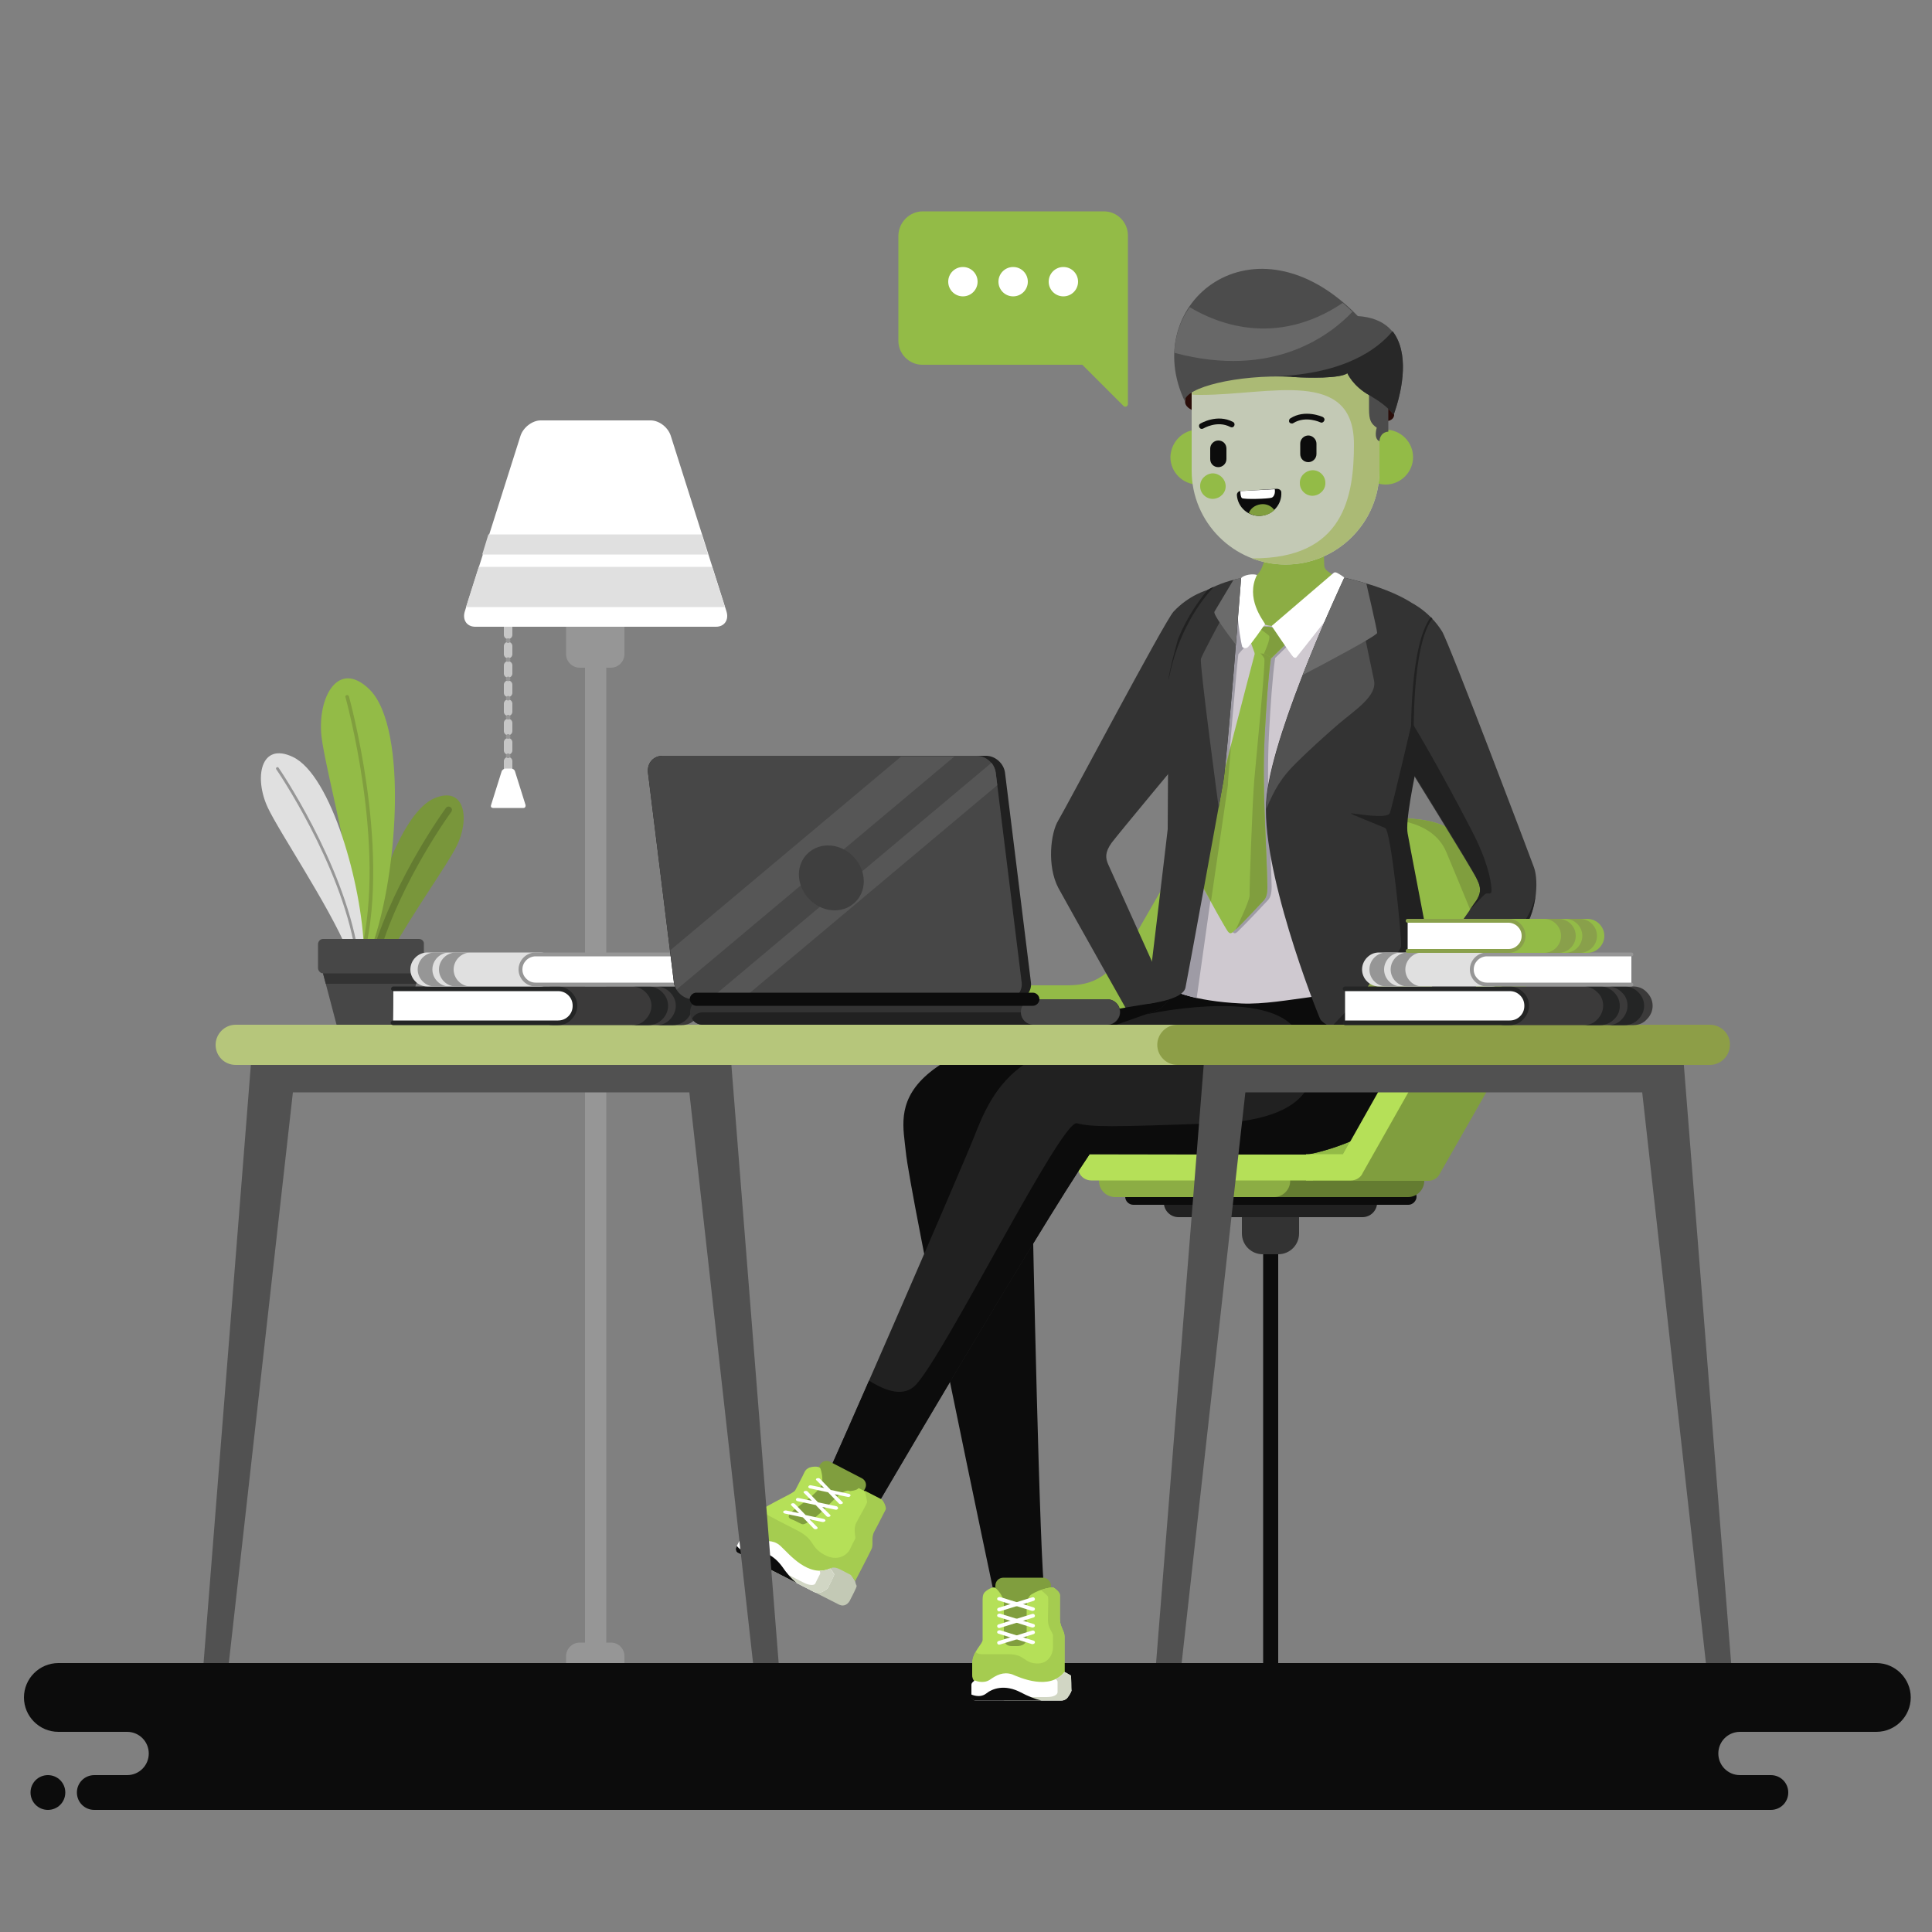 <?xml version="1.0" encoding="utf-8"?>
<!-- Generator: Adobe Illustrator 23.0.1, SVG Export Plug-In . SVG Version: 6.00 Build 0)  -->
<svg version="1.1" id="OBJECTS" xmlns="http://www.w3.org/2000/svg" xmlns:xlink="http://www.w3.org/1999/xlink" x="0px" y="0px"
	 viewBox="0 0 500 500" style="enable-background:new 0 0 500 500;" xml:space="preserve">
<rect x="0" y="0" width="500" height="500" fill="#808080" stroke="none"/>
<style type="text/css">
	.st0{fill-rule:evenodd;clip-rule:evenodd;fill:#C6C6C6;}
	.st1{fill-rule:evenodd;clip-rule:evenodd;fill:#FFFFFF;}
	.st2{fill-rule:evenodd;clip-rule:evenodd;fill:#969696;}
	.st3{fill-rule:evenodd;clip-rule:evenodd;fill:#E0E0E0;}
	.st4{fill-rule:evenodd;clip-rule:evenodd;fill:#93BB47;}
	.st5{fill-rule:evenodd;clip-rule:evenodd;fill:#333333;}
	.st6{fill-rule:evenodd;clip-rule:evenodd;fill:#0C0C0C;}
	.st7{fill-rule:evenodd;clip-rule:evenodd;fill:#212121;}
	.st8{fill-rule:evenodd;clip-rule:evenodd;fill:#647C31;}
	.st9{fill-rule:evenodd;clip-rule:evenodd;fill:#8CAD44;}
	.st10{fill-rule:evenodd;clip-rule:evenodd;fill:#809E3E;}
	.st11{fill-rule:evenodd;clip-rule:evenodd;fill:#B5E058;}
	.st12{fill-rule:evenodd;clip-rule:evenodd;fill:#C3C9B5;}
	.st13{fill-rule:evenodd;clip-rule:evenodd;fill:#A5CC50;}
	.st14{fill-rule:evenodd;clip-rule:evenodd;fill:#D1D6C4;}
	.st15{fill-rule:evenodd;clip-rule:evenodd;fill:#F6F5F4;}
	.st16{fill-rule:evenodd;clip-rule:evenodd;fill:#CFC9D0;}
	.st17{fill-rule:evenodd;clip-rule:evenodd;fill:#9E9BA5;}
	.st18{fill-rule:evenodd;clip-rule:evenodd;fill:#515151;}
	.st19{fill-rule:evenodd;clip-rule:evenodd;fill:#6B6B6B;}
	.st20{fill-rule:evenodd;clip-rule:evenodd;fill:#89A04B;}
	.st21{fill-rule:evenodd;clip-rule:evenodd;fill:#2A0D09;}
	.st22{fill-rule:evenodd;clip-rule:evenodd;fill:#ABBA75;}
	.st23{fill-rule:evenodd;clip-rule:evenodd;fill:#4C4C4C;}
	.st24{fill-rule:evenodd;clip-rule:evenodd;fill:#686868;}
	.st25{fill-rule:evenodd;clip-rule:evenodd;fill:#282828;}
	.st26{fill-rule:evenodd;clip-rule:evenodd;fill:#B6C67B;}
	.st27{fill-rule:evenodd;clip-rule:evenodd;fill:#8D9E47;}
	.st28{fill-rule:evenodd;clip-rule:evenodd;fill:#79963B;}
	.st29{fill-rule:evenodd;clip-rule:evenodd;fill:none;stroke:#647C31;stroke-miterlimit:10;}
	.st30{fill-rule:evenodd;clip-rule:evenodd;fill:#474747;}
	.st31{fill-rule:evenodd;clip-rule:evenodd;fill:#3B3A3A;}
	.st32{fill-rule:evenodd;clip-rule:evenodd;fill:#242525;}
	.st33{fill-rule:evenodd;clip-rule:evenodd;fill:#565656;}
	.st34{fill-rule:evenodd;clip-rule:evenodd;fill:#3F3F3F;}
</style>
<g>
	<g>
		<path class="st0" d="M131.5,161.1L131.5,161.1c-0.6,0-1.1,0.5-1.1,1.1v2.1c0,0.6,0.5,1.1,1.1,1.1l0,0c0.6,0,1.1-0.5,1.1-1.1v-2.1
			C132.6,161.6,132.1,161.1,131.5,161.1z"/>
		<path class="st0" d="M131.5,166.1L131.5,166.1c-0.6,0-1.1,0.5-1.1,1.1v2.1c0,0.6,0.5,1.1,1.1,1.1l0,0c0.6,0,1.1-0.5,1.1-1.1v-2.1
			C132.6,166.6,132.1,166.1,131.5,166.1z"/>
		<path class="st0" d="M131.5,171.1L131.5,171.1c-0.6,0-1.1,0.5-1.1,1.1v2.1c0,0.6,0.5,1.1,1.1,1.1l0,0c0.6,0,1.1-0.5,1.1-1.1v-2.1
			C132.6,171.6,132.1,171.1,131.5,171.1z"/>
		<path class="st0" d="M131.5,176.1L131.5,176.1c-0.6,0-1.1,0.5-1.1,1.1v2.1c0,0.6,0.5,1.1,1.1,1.1l0,0c0.6,0,1.1-0.5,1.1-1.1v-2.1
			C132.6,176.6,132.1,176.1,131.5,176.1z"/>
		<path class="st0" d="M131.5,181L131.5,181c-0.6,0-1.1,0.5-1.1,1.1v2.1c0,0.6,0.5,1.1,1.1,1.1l0,0c0.6,0,1.1-0.5,1.1-1.1v-2.1
			C132.6,181.5,132.1,181,131.5,181z"/>
		<path class="st0" d="M131.5,186L131.5,186c-0.6,0-1.1,0.5-1.1,1.1v2.1c0,0.6,0.5,1.1,1.1,1.1l0,0c0.6,0,1.1-0.5,1.1-1.1v-2.1
			C132.6,186.5,132.1,186,131.5,186z"/>
		<path class="st0" d="M131.5,191L131.5,191c-0.6,0-1.1,0.5-1.1,1.1v2.1c0,0.6,0.5,1.1,1.1,1.1l0,0c0.6,0,1.1-0.5,1.1-1.1v-2.1
			C132.6,191.5,132.1,191,131.5,191z"/>
		<path class="st0" d="M131.5,195.9L131.5,195.9c-0.6,0-1.1,0.5-1.1,1.1v2.1c0,0.6,0.5,1.1,1.1,1.1l0,0c0.6,0,1.1-0.5,1.1-1.1v-2.1
			C132.6,196.4,132.1,195.9,131.5,195.9z"/>
	</g>
	<path class="st1" d="M132.3,198.9c0.4,0,0.9,0.3,1,0.8l2.7,8.6c0.1,0.4-0.1,0.8-0.5,0.8h-7.9c-0.4,0-0.7-0.3-0.5-0.8l2.7-8.6
		c0.1-0.4,0.6-0.8,1-0.8H132.3z"/>
	<path class="st2" d="M155.6,166.3h-2.9c-0.7,0-1.3,0.6-1.3,1.3v267.5c0,0.7,0.6,1.3,1.3,1.3h2.9c0.7,0,1.3-0.6,1.3-1.3V167.6
		C156.8,166.9,156.3,166.3,155.6,166.3z"/>
	<path class="st2" d="M158.1,143.1H150c-1.9,0-3.5,1.6-3.5,3.5v22.7c0,1.9,1.6,3.5,3.5,3.5h8.1c1.9,0,3.5-1.6,3.5-3.5v-22.7
		C161.6,144.7,160.1,143.1,158.1,143.1z"/>
	<path class="st2" d="M158.1,425.1H150c-1.9,0-3.5,1.6-3.5,3.5v15.7c0,1.9,1.6,3.5,3.5,3.5h8.1c1.9,0,3.5-1.6,3.5-3.5v-15.7
		C161.6,426.7,160.1,425.1,158.1,425.1z"/>
	<path class="st2" d="M169.5,449.5h-30.9c-1.7,0-3-1.4-3-3l0,0c0-1.7,1.4-3,3-3h30.9c1.7,0,3,1.4,3,3l0,0
		C172.5,448.2,171.2,449.5,169.5,449.5z"/>
	<path class="st1" d="M154.1,108.8h14.3c2.2,0,4.5,1.8,5.2,4l14.4,45.4c0.7,2.2-0.5,4-2.7,4h-31.1h-31.2c-2.2,0-3.4-1.8-2.7-4
		l14.4-45.4c0.7-2.2,3.1-4,5.2-4H154.1z"/>
	<path class="st3" d="M181.6,138.3l1.6,5.2h-58.4l1.6-5.2H181.6L181.6,138.3z M184.3,146.7l3.3,10.4h-67l3.3-10.4H184.3z"/>
	<g>
		<circle class="st2" cx="131.5" cy="165.8" r="0.6"/>
		<path class="st2" d="M131.5,171.3c0.3,0,0.6-0.3,0.6-0.6s-0.3-0.6-0.6-0.6s-0.6,0.3-0.6,0.6C130.9,171.1,131.2,171.3,131.5,171.3z
			"/>
		<path class="st2" d="M131.5,176.3c0.3,0,0.6-0.3,0.6-0.6s-0.3-0.6-0.6-0.6s-0.6,0.3-0.6,0.6C130.9,176,131.2,176.3,131.5,176.3z"
			/>
		<path class="st2" d="M131.5,181.3c0.3,0,0.6-0.3,0.6-0.6s-0.3-0.6-0.6-0.6s-0.6,0.3-0.6,0.6C130.9,181,131.2,181.3,131.5,181.3z"
			/>
		<circle class="st2" cx="131.5" cy="185.6" r="0.6"/>
		<circle class="st2" cx="131.5" cy="190.6" r="0.6"/>
		<circle class="st2" cx="131.5" cy="195.6" r="0.6"/>
	</g>
</g>
<g>
	<g>
		<path class="st4" d="M261.1,255c0,0,8.4,0,15.1,0c6.8,0,11.4-2.2,17.2-12.3s13.1-22.7,13.1-22.7s5-8.2,17.8-8.2s33.4,0,38.3,0
			c4.9,0,14.6,0.7,17.9,8.6s16,38.7,16,38.7l-24.2,1.9l-23.2,39.4c0,0-32,2.6-38.3,1.8c-6.4-0.7-30.7-2.2-30.7-2.2L261.1,255z"/>
		<path class="st5" d="M312.5,152.7c0,0-4.7,1.2-8.8,5.6c-2.3,2.5-27.8,50.7-29.8,54c-2,3.2-3,11.8,0,17.5
			c3.1,5.7,21.1,37.6,21.1,37.6l6.9-10.2c0,0-14.4-31.9-15.1-33.5s-0.9-3.1,0.9-5.6c1.8-2.4,19.7-23.9,19.7-23.9
			S320.3,163.5,312.5,152.7z"/>
		<path class="st6" d="M330.8,442.6V313.7c0-0.8-0.6-1.4-1.4-1.4h-1.1c-0.8,0-1.4,0.6-1.4,1.4v128.9c0,0.8,0.6,1.4,1.4,1.4h1.1
			C330.1,444,330.8,443.4,330.8,442.6z"/>
		<path class="st5" d="M330.8,308.6h-4c-3,0-5.4,2.4-5.4,5.4v5.2c0,3,2.4,5.4,5.4,5.4h4c3,0,5.4-2.4,5.4-5.4v-5.2
			C336.2,311,333.8,308.6,330.8,308.6z"/>
		<path class="st5" d="M332.1,436.2h-6.5c-1.6,0-2.9,1.3-2.9,2.9v2.1c0,1.6,1.3,2.9,2.9,2.9h6.5c1.6,0,2.9-1.3,2.9-2.9V439
			C335,437.4,333.7,436.2,332.1,436.2z"/>
		<path class="st7" d="M346.1,440.1h-34.6c-2.4,0-4.4,2-4.4,4.4v3.3c0,2.4,2,4.4,4.4,4.4h34.6c2.4,0,4.4-2,4.4-4.4v-3.3
			C350.5,442.1,348.6,440.1,346.1,440.1z"/>
		<path class="st7" d="M356.4,311.2L356.4,311.2c0-2.1-1.7-3.8-3.8-3.8H305c-2.1,0-3.8,1.7-3.8,3.8l0,0c0,2.1,1.7,3.8,3.8,3.8h47.6
			C354.7,315,356.4,313.3,356.4,311.2z"/>
		<path class="st6" d="M366.6,309.7L366.6,309.7c0-1.2-1-2.1-2.1-2.1h-71.2c-1.2,0-2.1,1-2.1,2.1l0,0c0,1.2,1,2.1,2.1,2.1h71.2
			C365.6,311.8,366.6,310.8,366.6,309.7z"/>
		<path class="st8" d="M316.1,301.4h48.3c2.3,0,4.2,1.9,4.2,4.2l0,0c0,2.3-1.9,4.2-4.2,4.2h-48.3c-2.3,0-4.2-1.9-4.2-4.2l0,0
			C311.9,303.3,313.8,301.4,316.1,301.4z"/>
		<path class="st9" d="M288.6,301.4h41.1c2.3,0,4.2,1.9,4.2,4.2l0,0c0,2.3-1.9,4.2-4.2,4.2h-41.1c-2.3,0-4.2-1.9-4.2-4.2l0,0
			C284.4,303.3,286.3,301.4,288.6,301.4z"/>
		<path class="st10" d="M374.3,220.5c2.8,6.6,12.1,29.4,15.1,36.5h3.7h0.2c1.4,0,2.7,0.9,3.2,2.1c0,0-12.7-30.8-16-38.7
			c-3.3-7.9-13-8.6-17.9-8.6c-1.2,0-3.4,0-6.2,0C361.3,211.9,371,212.7,374.3,220.5z"/>
		<path class="st11" d="M244.1,261.9c-1.9,0-3.4-1.5-3.4-3.4s1.5-3.4,3.4-3.4h18.6c1.5,0,2.7,0.9,3.2,2.2l18.7,41.4h63l22.5-39.9
			c0.6-1.1,1.8-1.7,3-1.7v0h20.1c1.9,0,3.4,1.5,3.4,3.4s-1.5,3.4-3.4,3.4h-18.1l-22.4,39.6c-0.5,1.2-1.7,2-3.1,2h-67.2l0,0
			c-1.3,0-2.6-0.8-3.1-2l-18.8-41.6H244.1z"/>
		<g>
			<path class="st6" d="M257.3,412.7c0,0-21.8-103.2-22.9-114.8c-1.1-11.2-7.2-27.2,63.9-38.3c3-0.5,5.3-3.5,8.6-3.9
				c0,0,56.6,2.8,62.9,5.3c6.2,2.5-10.1,23.8-63.1,28.9s-39.5,22.9-39.5,22.9s1.9,94.8,3.2,99.8C271.5,417.4,262.5,420,257.3,412.7z
				"/>
			<path class="st7" d="M309.2,249.9c-2.4,1.1-6.6,10.4-9.6,11.5c-11.9,4.4-27,9-34.3,13.9c-7.7,5.2-10.8,12.8-13.2,18.9
				c-3.1,7.9-39.1,91-41.3,94.5c-2.1,3.5,4.2,9.1,6.7,10.4c2.5,1.3,5.9-3.4,5.9-3.4s45.5-77.8,58.6-97l56.3,0.1
				c0,0,18.1-2.9,27.9-15.6c10.6-13.7,1.9-47.1-2.8-47.6c-8.8-0.8-36.2-5.1-50.4,1.8C304.7,241.5,313.1,250,309.2,249.9z"/>
			<path class="st6" d="M309.2,249.9c-2.4,1.1-6.6,10.4-9.6,11.5c-1,0.4-2,0.7-2.9,1.1c0,0,29.3-6.5,38,3.2c8.7,9.7,7.8,24-20,25
				c-27.7,1-32,1-36,0s-33.8,59.1-41.6,67.6c-3,3.3-7.6,1.9-12.2-1c-7.2,16.5-13.2,30-14.1,31.4c-2.1,3.5,4.2,9.1,6.7,10.4
				c2.5,1.3,5.9-3.4,5.9-3.4s45.5-77.8,58.6-97l56.3,0.1c0,0,18.1-2.9,27.9-15.6c10.6-13.7,1.9-47.1-2.8-47.6
				c-8.8-0.8-36.2-5.1-50.4,1.8C304.7,241.5,313.1,250,309.2,249.9z"/>
			<g>
				<path class="st10" d="M206.7,386.8l9,4.6c0.7,0.4,1,1.3,0.7,2l-3.4,6.6c-0.4,0.7-1.3,1-2.1,0.7l-9-4.6c-0.7-0.4-1-1.3-0.7-2
					l3.4-6.6C205,386.7,205.9,386.4,206.7,386.8z"/>
				<path class="st12" d="M221.3,409.2c0,0,0.2,0.9,0.4,1.2c0.1,0.3-1.5,3.3-1.6,3.5c-0.5,1.2-1.6,2-2.9,1.4l-7.7-3.9l4.6-5.9
					l4.4-1.1L221.3,409.2z"/>
				<path class="st10" d="M214.8,378.3l8.3,4.3c0.9,0.5,1.3,1.6,0.8,2.6l-7.3,14.2c-0.5,0.9-1.6,1.3-2.6,0.8l-8.3-4.3
					c-0.9-0.5-1.3-1.6-0.8-2.6l7.3-14.2C212.7,378.2,213.8,377.8,214.8,378.3z"/>
				<path class="st11" d="M215.2,405.1c0.9-0.6,2.1,0.7,3.2-0.8c4.1-5.3,9-16.6,8.3-16.9l-4.3-2.2c-0.5-0.3,0.2,0.4-2.4,0.7
					c-2.1-1.1-6.2,5-10,7.5c-2.2,1.4-2.2,1.2-3.2,0.7c-1-0.5-0.4-0.2-1.2-0.6c-0.8-0.4-3-0.6,0.2-3c3.2-2.3,6.1-4.7,6.7-6
					c0.7-1.3,0.1-3.8-0.2-4.5c-0.4-0.7-2.3-0.4-2.8-0.2s-1,0.5-1.4,1.4s-1.8,3.5-2.3,4.5c-0.5,1-9.6,4.5-11,7.1s-1.1,2.2-1.4,2.8
					c-0.3,0.6-0.3,1.2-0.3,1.6c0,0.4,0,0.9,0,0.9l19.4,9.9C212.4,408.1,214.4,407,215.2,405.1z"/>
				<path class="st13" d="M221.3,409.2c0,0,3.6-6.9,4.2-8.2c0.7-1.3-0.2-2.9,0.8-4.7s2.5-4.9,2.9-5.6c0.3-0.6-0.6-2.4-1.1-2.7
					l-4.3-2.2c0,0,0.6,2.6,0.6,2.9c0,0.5-1.9,3.6-2.8,5.4c-0.9,1.8,0,3.7-0.3,4.2c-0.3,0.5-0.9,1.7-1.4,2.8c-0.6,1.1-3,3.3-6.7,1.2
					c-3.7-2.1-2.1-3.8-7-6.3c-4.9-2.5-5.7-2.9-7.5-3.9c-0.9-0.5-1.3-1-1.4-1.5c-0.9,0.5-1.8,1.1-2.4,2.1c-1.3,2.6-1.1,2.2-1.4,2.8
					c-0.3,0.6-0.3,1.2-0.2,1.6s0.1,1,0.1,1l21,10.8c0-1,0.5-2.1,0.5-2.1l0.2-1c0,0,0.8-0.4,2.2,0.3c1.4,0.7,2.5,1.3,2.9,1.5
					C220.4,407.9,221.3,409.1,221.3,409.2L221.3,409.2L221.3,409.2z"/>
				<path class="st1" d="M214.9,405.9c0,0,0.9,1.3,1,1.5s-1.5,3.2-1.6,3.5c-0.1,0.3-1.6,1.3-2.3,1.3c0,0-0.6,0.1-1.3-0.2
					c-0.7-0.3-16.1-8.3-17.5-9c-1.4-0.7-1.7-0.9-2.2-1.1s-0.7-0.9-0.5-1.4s1.1-2.2,1.4-2.6c0.2-0.5,1.2-0.5,1.2-0.5s1.4,1.9,3.5,1.6
					c2.1-0.3,4-0.4,5.7,1.4C204,401.9,209.2,408.5,214.9,405.9z"/>
				<path class="st14" d="M214.9,405.9c0,0,0.8,1.3,1,1.5c0.1,0.3-1.5,3.2-1.6,3.5c-0.1,0.3-1.6,1.3-2.3,1.3c0,0-0.6,0.1-1.3-0.2
					l-12.9-6.6c-1.1-1.1-2.1-2.1-2.1-2.1s10.7,5.5,12.3,6.3c1.6,0.8,2.8,0.7,3,0.2s0.7-1.4,1.2-2.4c0.1-0.2,0.1-0.5-0.1-0.9
					C213,406.5,213.9,406.3,214.9,405.9z"/>
				<path class="st6" d="M202.4,405.4c1.1,1.6,2.4,3.2,3.8,4.3c-4.9-2.5-12.1-6.2-13-6.7c-1.4-0.7-1.7-0.9-2.2-1.1s-0.7-0.9-0.5-1.4
					c0.1-0.1,0.1-0.3,0.2-0.4c0,0,1.5,2,3.5,1.6C196.2,401.1,199.6,401.6,202.4,405.4z"/>
				<path class="st1" d="M204.8,389.6c-0.2-0.2-0.1-0.4,0.1-0.5c0.3-0.1,0.6-0.1,0.8,0.1l2.8,2.9l4.7,1c0.3,0.1,0.5,0.3,0.4,0.5
					c-0.1,0.2-0.4,0.3-0.7,0.3l-3.4-0.7l2,2c0.2,0.2,0.1,0.4-0.1,0.5c-0.3,0.1-0.6,0.1-0.8-0.1l-2.8-2.9l-4.7-1
					c-0.3-0.1-0.5-0.3-0.4-0.5c0.1-0.2,0.4-0.3,0.7-0.3l3.4,0.7L204.8,389.6L204.8,389.6z M219.7,386.6l-4.7-1l-2.8-2.9
					c-0.2-0.2-0.5-0.2-0.8-0.1c-0.3,0.1-0.3,0.4-0.1,0.5l2,2l-3.4-0.7c-0.3-0.1-0.6,0.1-0.7,0.3c-0.1,0.2,0.1,0.4,0.4,0.5l4.7,1
					l2.8,2.9c0.2,0.2,0.5,0.2,0.8,0.1c0.3-0.1,0.3-0.4,0.1-0.5l-2-2l3.4,0.7c0.3,0.1,0.6-0.1,0.7-0.3
					C220.2,386.9,220,386.7,219.7,386.6L219.7,386.6z M216.4,389.8l-4.7-1L209,386c-0.2-0.2-0.5-0.2-0.8-0.1
					c-0.3,0.1-0.3,0.4-0.1,0.5l2,2l-3.4-0.7c-0.3-0.1-0.6,0-0.7,0.3c-0.1,0.2,0.1,0.4,0.4,0.5l4.7,1l2.8,2.9
					c0.2,0.2,0.5,0.2,0.8,0.1c0.3-0.1,0.3-0.4,0.1-0.5l-2-2l3.4,0.7c0.3,0.1,0.6-0.1,0.7-0.3C216.9,390.1,216.7,389.8,216.4,389.8z"
					/>
			</g>
		</g>
		<path class="st9" d="M342.4,128.9l-0.1,5.1c0,0,0.4,10.9,0.4,12.1c0,1.2,0.6,1.6,2,2.5c1.9,3-2.8,16.1-6.5,16.7
			c-3.7,0.6-20.9-0.5-22.1-1.4c-0.9-0.6,7.6-12.1,7-14c0.8-0.2,1.4-0.4,2-0.9c3.5-3.1,2.8-11.6,0.1-14.5
			C323.2,132.3,342.4,128.9,342.4,128.9z"/>
		<path class="st15" d="M312,168.9c3-1.8,4.9-0.4,8.4,2.8c3.5,3.2,6.7,2.9,8.6,3.6s2.8,31-9.2,35.8c-4.5,1.8-7.3,0-9.2-3.5
			C307.1,201.1,304,173.5,312,168.9z"/>
		<path class="st16" d="M368.6,250.4c-1.4,3.3-6.4,6-12.3,8c-8.8-3.4-23.7,1.8-35,1.3c-12.8-0.6-18-3.5-18-3.5l-0.8,0.6
			c-0.4-0.3-0.7-0.6-0.9-0.9l0,0l0,0c-1.5-2.2-0.7-5.6-0.2-8.5c1-5.3,5.5-1.6,3.5-26.8c-1.9-25.2-8.6-68.1,18.4-71.3
			c0,0-0.3,0.6-0.7,1.7l1.1,0c0,0-2.4,7.7,2.6,10.2s10.6-1.1,13-4c0.3-0.4,0.8-0.6,1.2-0.6c1.7-2.2,3.5-4.4,5.6-6.6
			c5.7,0.9,14.9,5.1,14.9,5.1c4.6,2,9.6,6.3,10.5,10.9c1.3,6.5-5.3,28.6-9.8,42.9C354.3,232.7,372.8,240.9,368.6,250.4z"/>
		<path class="st17" d="M325.8,169.3c0,0-12.4,47-14.2,56.4c0,0-0.3,2,1,4.3c1.3,2.4,5.6,10.2,6.3,11.1c0.7,0.9,1.2,0.2,2-0.6
			c0.9-0.8,6.3-6.5,7.3-7.6c0.5-0.6,0.9-1.4,0.9-3.5c-0.3-13.1-1.4-25-0.7-39.2c0.4-7.6,0.9-14.9,1.6-19.9l3.9-3.8l-1.7-3.4
			c0,0-2.2-1.3-4.7-1c-2.5,0.2-3.4,2.1-3.4,2.1L325.8,169.3z"/>
		<path class="st17" d="M309.7,258.3c-4.4-1-6.4-2.1-6.4-2.1l-0.8,0.6c-0.4-0.3-0.7-0.6-0.9-0.9l0,0l0,0c-1.5-2.2-0.7-5.6-0.2-8.5
			c1-5.3,5.5-1.6,3.5-26.8c-1.7-22.5-7.3-59.2,10.9-69.1c4,2.8,6.5,7.4,6.4,14.6l-0.3,1.6c0,0-1.2,1.4-1.4,1.6s-3,33.7-3,33.7
			L309.7,258.3z"/>
		<path class="st4" d="M324.7,169.3c0,0-12.4,47-14.2,56.4c0,0-0.3,2,1,4.3c1.3,2.4,5.6,10.2,6.3,11.1c0.7,0.9,1.2,0.2,2-0.6
			c0.9-0.8,6.3-6.5,7.3-7.6c0.5-0.6,0.9-1.4,0.9-3.5c-0.3-13.1-1.4-25-0.7-39.2c0.4-7.6,0.9-14.9,1.6-19.9l-1-4.1
			C327.9,166.3,324.8,167.8,324.7,169.3z"/>
		<path class="st10" d="M319.8,240.6c0.9-0.8,6.3-6.5,7.3-7.6c0.5-0.6,0.9-1.4,0.9-3.5c-0.3-13.1-1.4-25-0.7-39.2
			c0.4-7.6,0.9-14.9,1.6-19.9l-0.7-3l-1.6,0.8l-0.5,0.8c0,0,0.7,0.6,1.1,1.4s-2.1,25.6-2.6,31.5s-1.3,28.5-1.2,29.9
			C323.3,233.4,319.8,240.6,319.8,240.6z"/>
		<path class="st10" d="M318.6,193c-3.4,13.2-7.1,27.9-8,32.7c0,0-0.3,2,1,4.3c0.4,0.7,1.1,1.9,1.8,3.3l4.4-30.2
			C317.7,203.1,318.1,198.6,318.6,193z"/>
		<path class="st4" d="M323,164.3l1.8,5c0,0,2.4-0.9,4.2,1.1l3.9-3.8l-1.7-3.4c0,0-2.2-1.3-4.7-1C323.9,162.4,323,164.3,323,164.3z"
			/>
		<path class="st10" d="M327.1,169.2c0.6,0.2,1.3,0.5,1.8,1.2l3.9-3.8l-1.7-3.4c0,0-2.2-1.3-4.7-1c-0.2,0-0.4,0-0.6,0.1l-0.1,0.2
			c0,0,2.1,1.4,2.7,2C329,165.1,327.1,169.2,327.1,169.2L327.1,169.2z"/>
		<path class="st1" d="M346.8,148.7c0.5,0.3,1.4,0.9,2.1,1.7c0,0,0.5,0.9,0,2.2c-0.5,1.4-13.3,17.4-13.3,17.4s-0.4,0.6-1-0.1
			c-0.6-0.6-5.5-7.9-5.5-7.9l16-13.7C345.6,147.8,346.4,148.5,346.8,148.7z"/>
		<path class="st1" d="M325.3,148.8C325.3,148.8,325.3,148.8,325.3,148.8c-1.2-0.4-3.4,0-4.1,0.8c-2.3,2.2-0.4,15.5,0.3,17.8
			c0,0,0,0,0,0s0.5,0.6,1.3,0.2c0.7-0.4,4.6-6.1,4.6-6.1C326.8,160.4,322.3,154.8,325.3,148.8z"/>
		<path class="st5" d="M347.9,149.5c0,0-18.1,38.4-20.1,56.5c-2,18.1,12.9,55.7,13.9,57.8c1,2.1,19.8,11,28.5,11c0,0,1.4,0,1.7-0.4
			c0.3-0.4,1.6-1.9,2.1-2.5c0.5-0.6,0.8-1.6,0.4-3.1c-0.4-1.5-9.2-47.2-10.3-53.2c-1.1-6,6.9-37.5,8.2-43.3
			C373.6,166.5,375.3,155.8,347.9,149.5z"/>
		<path class="st18" d="M343.6,159.2c-5.5,12.6-14.4,34.4-15.7,46.8c-0.1,1.1-0.2,2.2-0.2,3.4c2.1-5.1,4-8.3,7.8-12
			c3.3-3.3,8.2-7.7,11-10.1c4.4-3.7,9.9-7.2,9.1-11.2s-3.4-16.1-3.4-16.1L343.6,159.2z"/>
		<path class="st10" d="M339.8,298.7h12.3l20.2-37.6l24.1,1l-23.7,41.5c-0.5,1.2-1.7,2-3.1,2h-29.8V298.7z"/>
		<path class="st11" d="M338,298.7h9.6l22.5-39.9c0.6-1.1,1.8-1.7,3-1.7v0h20.1c1.9,0,3.4,1.5,3.4,3.4s-1.5,3.4-3.4,3.4h-18.1
			l-22.4,39.6c-0.5,1.2-1.7,2-3.1,2H338L338,298.7L338,298.7z"/>
		<path class="st5" d="M321.2,149.6c0,0-3.6,47-4.6,52.6c-1,5.6-9.1,50-9.8,53.4c-0.7,3.3-10,4.2-10,4.2s5.3-44,5.4-45.2
			c0-1.2,0.2-33.9,0.2-37.9c0-4,4.7-18.7,5.4-20.3C308.5,154.9,313.6,151.1,321.2,149.6z"/>
		<path class="st18" d="M320.2,162.2c-1.1,14.4-3,36.3-3.6,40c-0.2,1.1-0.6,3.5-1.2,6.8c0,0-5-37.1-4.6-38.5
			c0.4-1.3,6.1-11.8,6.1-11.8L320.2,162.2z"/>
		<path class="st19" d="M321.2,149.6c0,0-0.6,7.7-1.4,17.2c-2.6-3.4-5.9-7.9-5.5-8.5c0.6-1,4.9-8.2,4.9-8.2
			C319.9,149.9,320.5,149.7,321.2,149.6z"/>
		<path class="st19" d="M353.6,151c0,0.1,2.8,11.9,2.8,12.8c0,0.7-13.5,7.9-19.3,10.9c5.3-13.5,10.8-25.2,10.8-25.2
			C350,150,351.9,150.5,353.6,151z"/>
		<path class="st5" d="M365.6,156.2c0,0,4.4,2.1,7.6,7.2c1.8,2.9,22.5,57.5,23.8,61.1c1.3,3.6,0.7,12.2-3.4,17.1
			c-1.7,2-6.6,7.8-11.9,14c-4.7,5.5-13,5.1-19.4,5.5c4.6-6.5,19-26.8,19.8-28c0.9-1.5,1.5-2.9,0.1-5.6c-1.3-2.7-19-31.2-19-31.2
			S355.8,165.2,365.6,156.2z"/>
		<path class="st7" d="M397.4,231.6c-0.4,3.5-1.6,7.3-3.9,10c-1.8,2.2-7.4,8.7-13,15.4c-0.8,0.9-5.7,5.7-10.1,5.7
			c-0.3,0-7.5-1.8-7.9-1.9c1-1.5,2.5-3.5,4.2-5.9c4.2-0.2,14-0.8,14.5-1.4c0.6-0.8,11.3-12.3,13.5-15.3
			C396.7,235.2,397.4,231.7,397.4,231.6z"/>
		<path class="st7" d="M366.1,200.7L366.1,200.7L366.1,200.7l-0.8-13.9c6.1,10,15,26.8,16.9,30.8c3.5,7.5,3.8,11.7,3.8,12.9
			s-0.9,0.5-1.5,0.8c-0.6,0.3-4.3,4.4-4.3,4.4c1-1.5,1.7-2.4,1.9-2.7c0.9-1.5,1.5-2.9,0.1-5.6C381.3,225.3,371.1,208.8,366.1,200.7z
			"/>
		<path class="st7" d="M344.4,265.9l0.2,0.1c1.2,0.3,11.6,8.1,20.7,8.2l5.1-11.5c0,0-4.8-6.3,0.3-13.4c-2.6-13.7-5.8-30.2-6.4-33.6
			c-0.6-3.1,1.4-13.2,3.5-22.9l-2.4-5.9c0,0-5.1,21.9-5.7,23.5c-0.6,1.7-9,0.1-10,0.1c-1-0.1,7.3,3.1,8.8,3.8
			c1.5,0.7,4.3,28.3,4.1,30.6C362.4,247.2,345.3,265,344.4,265.9z"/>
		<path class="st7" d="M314.1,151.9c-3.5,3.8-9.2,11.5-11.6,23.7c0,0.1,0,0.1-0.1,0.2c0.3-2.4,1.4-6.6,2.5-10.5
			c2.3-5.6,5.3-9.8,7.6-12.6C313,152.4,313.5,152.1,314.1,151.9z"/>
		<path class="st7" d="M365.9,190.7c0,0.2-0.1,0.3-0.3,0.4c-0.2,0-0.3-0.1-0.4-0.3c0-0.1-0.5-23.7,5.1-31.1c0.1,0.1,0.3,0.3,0.4,0.4
			C365.3,167.1,365.9,190.7,365.9,190.7z"/>
		<path class="st20" d="M358,261.8h8.6c2.4,0,4.5-2,4.5-4.5l0,0c0-2.4-2-4.4-4.5-4.4H358c-2.4,0-4.5,2-4.5,4.4l0,0
			C353.6,259.8,355.6,261.8,358,261.8z"/>
		<path class="st21" d="M307.9,99.2c0,0-1.2,2.5-1.2,4.8c0,2.3,4.8,3.2,6.5,3.2s46.2,1.7,46.2,1.7s1.4-0.3,1.4-1.6s-7.6-18-7.6-18
			L307.9,99.2z"/>
		<path class="st4" d="M310,111.2c3.9,0,7.1,3.2,7.1,7.1c0,3.9-3.2,7.1-7.1,7.1c-3.9,0-7.1-3.2-7.1-7.1
			C303,114.4,306.1,111.2,310,111.2z"/>
		<path class="st4" d="M358.6,111.2c3.9,0,7.1,3.2,7.1,7.1c0,3.9-3.2,7.1-7.1,7.1c-3.9,0-7.1-3.2-7.1-7.1
			C351.5,114.4,354.7,111.2,358.6,111.2z"/>
		<path class="st12" d="M332.7,75.4L332.7,75.4c13.4,0,24.3,10.9,24.3,24.3v22.1c0,13.4-10.9,24.3-24.3,24.3l0,0
			c-13.4,0-24.3-10.9-24.3-24.3V99.7C308.4,86.3,319.4,75.4,332.7,75.4z"/>
		<path class="st22" d="M342.6,77.5L342.6,77.5c8.5,3.9,14.4,12.4,14.4,22.2v22.1c0,13.4-10.9,24.3-24.3,24.3l0,0
			c-3.1,0-6-0.6-8.7-1.6c23.8,0.2,26.4-16,26.4-29.5c0-19.9-21.8-12.8-39.6-12.8c-0.8,0-1.6,0-2.3-0.1v-2.4c0-2.2,0.3-4.3,0.8-6.3
			c9.6-6,22.9-13.9,29.1-15.1c1.9-0.4,3.1-0.6,4-0.8L342.6,77.5C342.4,77.5,342.4,77.5,342.6,77.5z"/>
		<path class="st23" d="M354.3,98.3c0,0,0,4.5,0,7.5s0.5,3.8,2,4.9c0,0-0.9,2.8,0.7,3.5c0,0,0-2.3,2.3-2.5V92.3
			c-1.1,1.8-2.7,3.4-5.3,4.3C354.2,97.2,354.3,97.7,354.3,98.3z"/>
		<path class="st23" d="M360.7,107.3c-1.5-1.8-3.4-3.3-5.5-4.5l0,0l-0.1-0.1c-0.2-0.1-0.5-0.3-0.7-0.4c-4.3-2.4-5.7-5.7-5.7-5.7
			c-2,1.4-10.3,1.2-13.5,1c-0.4,0-0.7,0-1.1-0.1h0H334l0,0c-13.9-0.6-27.3,2.8-27.4,6.3c-12-25.3,18-49.6,44.8-22
			C365.6,82.7,364.3,97.2,360.7,107.3z"/>
		<path class="st24" d="M303.9,91.3c0.2-4.4,1.6-8.5,4-11.8c6.5,3.9,22,10.7,39.6-1.1c0.8,0.7,1.7,1.5,2.5,2.3
			C344.4,86.6,329.6,98.2,303.9,91.3z"/>
		<path class="st25" d="M360.7,107.3c-1.5-1.8-3.4-3.3-5.5-4.5l0,0l-0.1-0.1c-0.2-0.1-0.5-0.3-0.7-0.4c-4.3-2.4-5.7-5.7-5.7-5.7
			c-2,1.4-10.3,1.2-13.5,1c-0.4,0-0.7,0-1.1-0.1h0H334l0,0c-1.3-0.1-2.6-0.1-3.9-0.1c17.9-0.7,26.4-7,30.3-11.7
			C364.6,91.1,363.2,100.3,360.7,107.3z"/>
		<path class="st4" d="M339.6,121.7c-1.8,0.1-3.3,1.6-3.2,3.4c0,1.8,1.6,3.3,3.4,3.2c1.8-0.1,3.3-1.6,3.2-3.4
			C343,123.1,341.4,121.6,339.6,121.7z"/>
		<path class="st4" d="M313.8,122.5c-1.8,0.1-3.3,1.6-3.2,3.4c0,1.8,1.6,3.3,3.4,3.2c1.8-0.1,3.3-1.6,3.2-3.4
			C317.1,123.9,315.6,122.5,313.8,122.5z"/>
		<path class="st6" d="M311.4,110.9c-0.4,0.2-0.8,0.1-1-0.3c-0.2-0.4-0.1-0.8,0.3-1c0,0,4.3-2.6,8.4-0.4c0.4,0.2,0.5,0.7,0.3,1
			c-0.2,0.4-0.6,0.5-1,0.3C315,108.7,311.4,110.9,311.4,110.9z"/>
		<path class="st6" d="M341.7,109.3c0.4,0.2,0.8,0,1-0.4c0.2-0.4,0-0.8-0.4-1c0,0-4.6-2.1-8.4,0.4c-0.3,0.2-0.4,0.7-0.2,1
			c0.2,0.3,0.7,0.4,1,0.2C337.9,107.5,341.7,109.3,341.7,109.3z"/>
		<path class="st6" d="M338.6,112.7L338.6,112.7c-1.1,0-2.1,0.9-2.1,2.1v2.7c0,1.2,0.9,2.1,2.1,2.1l0,0c1.1,0,2.1-0.9,2.1-2.1v-2.7
			C340.7,113.7,339.7,112.7,338.6,112.7z"/>
		<path class="st6" d="M315.3,114L315.3,114c-1.1,0-2.1,0.9-2.1,2.1v2.7c0,1.2,0.9,2.1,2.1,2.1l0,0c1.1,0,2.1-0.9,2.1-2.1v-2.7
			C317.4,114.9,316.5,114,315.3,114z"/>
	</g>
	<g>
		<path class="st6" d="M331.6,127.4c0.2,3.1-2.2,5.9-5.4,6.1c-3.1,0.2-5.9-2.2-6.1-5.4h0c0-0.5,0.4-1,0.9-1l9.4-0.6
			C331.1,126.5,331.6,126.9,331.6,127.4L331.6,127.4z"/>
		<path class="st10" d="M329.8,132c-0.9,0.9-2.1,1.4-3.5,1.5c-1.1,0.1-2.2-0.2-3.1-0.7c0.4-1.2,1.6-2.1,3.1-2.3
			C327.8,130.3,329.1,131,329.8,132z"/>
		<path class="st1" d="M321,127.1l8.9-0.5c0.2,1-0.2,2-0.8,2.2c-0.8,0.3-7.2,0.5-7.7,0.1C321.1,128.6,321,127.8,321,127.1z"/>
	</g>
</g>
<g>
	<polygon class="st18" points="189.2,274.6 202.8,446.6 196.7,446.6 178.4,282.7 75.8,282.7 57.4,446.6 51.4,446.6 65,274.6 	"/>
	<polygon class="st18" points="435.7,274.6 449.3,446.6 443.3,446.6 425,282.7 322.3,282.7 304,446.6 297.9,446.6 311.6,274.6 	"/>
	<path class="st26" d="M386.6,265.2H61c-2.9,0-5.2,2.4-5.2,5.2l0,0c0,2.9,2.3,5.2,5.2,5.2h325.7c2.9,0,5.2-2.4,5.2-5.2l0,0
		C391.9,267.6,389.5,265.2,386.6,265.2z"/>
	<path class="st27" d="M442.5,265.2H304.7c-2.9,0-5.2,2.4-5.2,5.2l0,0c0,2.9,2.4,5.2,5.2,5.2h137.8c2.9,0,5.2-2.4,5.2-5.2l0,0
		C447.8,267.6,445.4,265.2,442.5,265.2z"/>
</g>
<path class="st6" d="M15.1,448.2h17.8c3.1,0,5.6,2.5,5.6,5.6l0,0c0,3.1-2.5,5.6-5.6,5.6h-8.5c-2.5,0-4.5,2-4.5,4.5l0,0
	c0,2.5,2,4.5,4.5,4.5h433.9c2.5,0,4.5-2,4.5-4.5l0,0c0-2.5-2-4.5-4.5-4.5h-8c-3.1,0-5.6-2.5-5.6-5.6l0,0c0-3.1,2.5-5.6,5.6-5.6h35.3
	c4.9,0,8.9-4,8.9-8.9l0,0c0-4.9-4-8.9-8.9-8.9H15.1c-4.9,0-8.9,4-8.9,8.9l0,0C6.2,444.2,10.2,448.2,15.1,448.2L15.1,448.2z
	 M12.4,468.4c-2.5,0-4.5-2-4.5-4.5s2-4.5,4.5-4.5s4.5,2,4.5,4.5C16.9,466.4,14.9,468.4,12.4,468.4z"/>
<path class="st4" d="M238.8,54.7h46.9c3.4,0,6.2,2.8,6.2,6.2v25.5v1.9v16.3c0,0.3-0.2,0.5-0.4,0.6c-0.3,0.1-0.5,0.1-0.8-0.2
	l-10.6-10.6h-41.4c-3.4,0-6.2-2.8-6.2-6.2V60.9C232.6,57.5,235.4,54.7,238.8,54.7z"/>
<g>
	<path class="st1" d="M249.2,76.7c2.1,0,3.8-1.7,3.8-3.8s-1.7-3.8-3.8-3.8s-3.8,1.7-3.8,3.8C245.4,75,247.1,76.7,249.2,76.7z"/>
	<path class="st1" d="M262.2,76.7c2.1,0,3.8-1.7,3.8-3.8s-1.7-3.8-3.8-3.8s-3.8,1.7-3.8,3.8C258.4,75,260.1,76.7,262.2,76.7z"/>
	<path class="st1" d="M275.2,76.7c2.1,0,3.8-1.7,3.8-3.8s-1.7-3.8-3.8-3.8s-3.8,1.7-3.8,3.8C271.4,75,273.1,76.7,275.2,76.7z"/>
</g>
<g>
	<g>
		<g>
			<path class="st28" d="M112.4,206.6c8-3.4,9.3,5.5,5.7,12.5c-2.4,4.8-11.1,16.9-16.9,27.3h-6.7
				C96.9,230.7,104.2,210.1,112.4,206.6z"/>
			<path class="st29" d="M97,246.4c5.7-19,18.7-36.9,18.8-37c0.1-0.2,0.3-0.2,0.5-0.1c0.2,0.1,0.2,0.3,0.1,0.5
				c-0.1,0.1-13,17.8-18.6,36.6H97z"/>
		</g>
		<g>
			<path class="st4" d="M95.6,178.4c-8.1-7.9-13.5,2.1-12.4,12.2c1.1,9.5,10.4,42.2,9.2,56h3.2C102.8,228.9,105.9,188.5,95.6,178.4z
				"/>
			<path class="st10" d="M94.4,246.5c6.7-27.8-4.1-66.2-4.1-66.3c-0.1-0.2-0.3-0.4-0.6-0.3s-0.4,0.3-0.3,0.5c0,0.1,10.8,38.6,4,66.1
				L94.4,246.5L94.4,246.5z"/>
		</g>
		<g>
			<path class="st3" d="M75.8,195.9c-8.4-4-10.1,5.4-6.5,13.1c3,6.4,15.6,25,20.7,37.1l4.2-0.1C93.7,229,85.7,200.6,75.8,195.9z"/>
			<path class="st2" d="M92.6,246c-3.8-22.8-20.4-47.2-20.5-47.3c-0.1-0.2-0.3-0.2-0.5-0.1c-0.2,0.1-0.2,0.3-0.1,0.5
				c0.1,0.1,16.6,24.3,20.4,46.9L92.6,246z"/>
		</g>
	</g>
	<g>
		<path class="st30" d="M108.4,243H83.6c-0.7,0-1.3,0.6-1.3,1.4v6.1c0,0.7,0.6,1.4,1.3,1.4h24.8c0.7,0,1.3-0.6,1.3-1.4v-6.1
			C109.8,243.6,109.2,243,108.4,243z"/>
		<polygon class="st30" points="104.2,248 87.8,248 83.6,251.9 87.1,265.2 96,265.2 104.9,265.2 108.4,251.9 		"/>
		<polygon class="st5" points="83.6,251.9 84.3,254.6 107.7,254.6 108.4,251.9 		"/>
	</g>
</g>
<g>
	<path class="st31" d="M176.4,255.3H143c-1.4,0-2.6,0.6-3.5,1.5c-0.9,0.9-1.5,2.1-1.5,3.5s0.6,2.6,1.5,3.5c0.9,0.9,2.1,1.5,3.5,1.5
		h33.4c1.4,0,2.6-0.5,3.5-1.5c0.9-0.9,1.5-2.1,1.5-3.5s-0.6-2.6-1.5-3.5C179,255.8,177.8,255.3,176.4,255.3z"/>
	<path class="st1" d="M101.8,255.9h42.6c2.4,0,4.4,2,4.4,4.4l0,0c0,2.4-2,4.4-4.4,4.4h-42.7C101.8,264.7,101.8,255.9,101.8,255.9z"
		/>
	<path class="st32" d="M101.8,255.3c-0.3,0-0.6,0.3-0.6,0.6c0,0.3,0.3,0.6,0.6,0.6h42.6c1.1,0,2,0.4,2.7,1.1
		c0.7,0.7,1.1,1.6,1.1,2.7s-0.4,2-1.1,2.7c-0.7,0.7-1.6,1.1-2.7,1.1h-42.7c-0.3,0-0.6,0.3-0.6,0.6s0.3,0.6,0.6,0.6h42.7
		c1.4,0,2.6-0.5,3.5-1.5c0.9-0.9,1.5-2.1,1.5-3.5s-0.6-2.6-1.5-3.5c-0.9-0.9-2.1-1.5-3.5-1.5L101.8,255.3L101.8,255.3z"/>
	<path class="st32" d="M174.9,260.3c0-1.4-0.6-2.6-1.5-3.5c-0.9-0.9-2.1-1.5-3.5-1.5h4.3c1.4,0,2.6,0.6,3.5,1.5
		c0.9,0.9,1.5,2.1,1.5,3.5s-0.6,2.6-1.5,3.5c-0.9,0.9-2.1,1.5-3.5,1.5h-4.3c1.4,0,2.6-0.5,3.5-1.5
		C174.3,262.9,174.9,261.6,174.9,260.3z"/>
	<path class="st32" d="M168.6,260.3c0-1.4-0.6-2.6-1.5-3.5c-0.9-0.9-2.1-1.5-3.5-1.5h4.3c1.4,0,2.6,0.6,3.5,1.5
		c0.9,0.9,1.5,2.1,1.5,3.5s-0.6,2.6-1.5,3.5c-0.9,0.9-2.1,1.5-3.5,1.5h-4.3c1.4,0,2.6-0.5,3.5-1.5
		C168,262.9,168.6,261.6,168.6,260.3z"/>
</g>
<g>
	<path class="st3" d="M110.6,246.5h29.2c1.2,0,2.3,0.5,3.1,1.3s1.3,1.9,1.3,3.1s-0.5,2.3-1.3,3.1s-1.9,1.3-3.1,1.3h-29.2
		c-1.2,0-2.3-0.5-3.1-1.3c-0.8-0.8-1.3-1.9-1.3-3.1s0.5-2.3,1.3-3.1S109.4,246.5,110.6,246.5z"/>
	<path class="st1" d="M175.9,247.1h-37.3c-2.1,0-3.9,1.7-3.9,3.9l0,0c0,2.1,1.7,3.9,3.9,3.9h37.4L175.9,247.1L175.9,247.1z"/>
	<path class="st2" d="M175.9,246.5c0.3,0,0.5,0.2,0.5,0.5c0,0.3-0.2,0.5-0.5,0.5h-37.3c-0.9,0-1.8,0.4-2.4,1c-0.6,0.6-1,1.4-1,2.4
		s0.4,1.8,1,2.4c0.6,0.6,1.4,1,2.4,1h37.4c0.3,0,0.5,0.2,0.5,0.5c0,0.3-0.2,0.5-0.5,0.5h-37.4c-1.2,0-2.3-0.5-3.1-1.3
		s-1.3-1.9-1.3-3.1s0.5-2.3,1.3-3.1s1.9-1.3,3.1-1.3L175.9,246.5L175.9,246.5L175.9,246.5z"/>
	<path class="st2" d="M111.9,250.9c0-1.2,0.5-2.3,1.3-3.1s1.9-1.3,3.1-1.3h-3.8c-1.2,0-2.3,0.5-3.1,1.3c-0.8,0.8-1.3,1.9-1.3,3.1
		s0.5,2.3,1.3,3.1s1.9,1.3,3.1,1.3h3.8c-1.2,0-2.3-0.5-3.1-1.3C112.4,253.2,111.9,252.1,111.9,250.9z"/>
	<path class="st2" d="M117.4,250.9c0-1.2,0.5-2.3,1.3-3.1s1.9-1.3,3.1-1.3H118c-1.2,0-2.3,0.5-3.1,1.3c-0.8,0.8-1.3,1.9-1.3,3.1
		s0.5,2.3,1.3,3.1s1.9,1.3,3.1,1.3h3.8c-1.2,0-2.3-0.5-3.1-1.3C117.9,253.2,117.4,252.1,117.4,250.9z"/>
</g>
<g>
	<path class="st5" d="M181.9,265.2h104.7c1.8,0,3.3-1.5,3.3-3.3l0,0c0-1.8-1.5-3.3-3.3-3.3H181.9c-1.8,0-3.3,1.5-3.3,3.3l0,0
		C178.6,263.8,180,265.2,181.9,265.2z"/>
	<path class="st7" d="M181.9,265.2h104.7c1.2,0,2.2-0.6,2.8-1.6c-0.6-0.9-1.6-1.6-2.8-1.6H181.9c-1.2,0-2.2,0.6-2.8,1.6
		C179.6,264.6,180.7,265.2,181.9,265.2z"/>
	<path class="st7" d="M179.3,258.6H263c2.4,0,4.1-2,3.8-4.4l-6.7-54.2c-0.3-2.4-2.5-4.4-4.9-4.4h-83.7c-2.4,0-4.1,1.9-3.8,4.4
		l6.7,54.2C174.7,256.6,176.9,258.6,179.3,258.6z"/>
	<path class="st30" d="M179.3,258.6h81.3c2.4,0,4.1-2,3.8-4.4l-6.7-54.2c-0.3-2.4-2.5-4.4-4.9-4.4h-81.3c-2.4,0-4.1,1.9-3.8,4.4
		l6.7,54.2C174.7,256.6,176.9,258.6,179.3,258.6z"/>
	<path class="st33" d="M183.7,258.6h8.4l66-55.4l-0.4-3.2c-0.1-0.9-0.5-1.8-1.1-2.6L183.7,258.6L183.7,258.6z M247.1,195.7l-72,60.4
		c-0.3-0.6-0.6-1.2-0.6-1.8l-1-8.4l59.7-50.1H247.1L247.1,195.7z"/>
	<path class="st30" d="M267.5,265.2h19c1.8,0,3.3-1.5,3.3-3.3l0,0c0-1.8-1.5-3.3-3.3-3.3h-19c-1.8,0-3.3,1.5-3.3,3.3l0,0
		C264.2,263.8,265.7,265.2,267.5,265.2z"/>
	<path class="st6" d="M180.2,260.3h87.1c0.9,0,1.7-0.8,1.7-1.7l0,0c0-0.9-0.8-1.7-1.7-1.7h-87.1c-0.9,0-1.7,0.8-1.7,1.7l0,0
		C178.6,259.5,179.3,260.3,180.2,260.3z"/>
	<path class="st34" d="M214.3,218.8c4.6,0,8.7,3.8,9.2,8.4c0.5,4.6-2.9,8.4-7.5,8.4c-4.6,0-8.7-3.8-9.2-8.4S209.7,218.8,214.3,218.8
		z"/>
</g>
<g>
	<path class="st31" d="M422.7,255.3h-33.4c-1.4,0-2.6,0.6-3.5,1.5c-0.9,0.9-1.5,2.1-1.5,3.5s0.6,2.6,1.5,3.5
		c0.9,0.9,2.1,1.5,3.5,1.5h33.4c1.4,0,2.6-0.5,3.5-1.5c0.9-0.9,1.5-2.1,1.5-3.5s-0.6-2.6-1.5-3.5
		C425.3,255.8,424.1,255.3,422.7,255.3z"/>
	<path class="st1" d="M348.1,255.9h42.6c2.4,0,4.4,2,4.4,4.4l0,0c0,2.4-2,4.4-4.4,4.4h-42.6V255.9z"/>
	<path class="st32" d="M348.1,255.3c-0.3,0-0.6,0.3-0.6,0.6c0,0.3,0.3,0.6,0.6,0.6h42.6c1.1,0,2,0.4,2.7,1.1
		c0.7,0.7,1.1,1.6,1.1,2.7s-0.4,2-1.1,2.7c-0.7,0.7-1.6,1.1-2.7,1.1h-42.6c-0.3,0-0.6,0.3-0.6,0.6s0.3,0.6,0.6,0.6h42.6
		c1.4,0,2.6-0.5,3.5-1.5c0.9-0.9,1.5-2.1,1.5-3.5s-0.5-2.6-1.5-3.5c-0.9-0.9-2.1-1.5-3.5-1.5L348.1,255.3L348.1,255.3z"/>
	<path class="st32" d="M421.2,260.3c0-1.4-0.5-2.6-1.5-3.5c-0.9-0.9-2.1-1.5-3.5-1.5h4.3c1.4,0,2.6,0.6,3.5,1.5
		c0.9,0.9,1.5,2.1,1.5,3.5s-0.6,2.6-1.5,3.5c-0.9,0.9-2.1,1.5-3.5,1.5h-4.3c1.4,0,2.6-0.5,3.5-1.5
		C420.6,262.9,421.2,261.6,421.2,260.3z"/>
	<path class="st32" d="M414.9,260.3c0-1.4-0.5-2.6-1.5-3.5c-0.9-0.9-2.1-1.5-3.5-1.5h4.3c1.4,0,2.6,0.6,3.5,1.5
		c0.9,0.9,1.5,2.1,1.5,3.5s-0.5,2.6-1.5,3.5c-0.9,0.9-2.1,1.5-3.5,1.5h-4.3c1.4,0,2.6-0.5,3.5-1.5
		C414.3,262.9,414.9,261.6,414.9,260.3z"/>
</g>
<g>
	<path class="st3" d="M356.9,246.5h29.2c1.2,0,2.3,0.5,3.1,1.3s1.3,1.9,1.3,3.1s-0.5,2.3-1.3,3.1s-1.9,1.3-3.1,1.3h-29.2
		c-1.2,0-2.3-0.5-3.1-1.3s-1.3-1.9-1.3-3.1s0.5-2.3,1.3-3.1C354.6,247,355.6,246.5,356.9,246.5z"/>
	<path class="st1" d="M422.2,247.1h-37.4c-2.1,0-3.9,1.7-3.9,3.9l0,0c0,2.1,1.7,3.9,3.9,3.9h37.4V247.1z"/>
	<path class="st2" d="M422.2,246.5c0.3,0,0.5,0.2,0.5,0.5c0,0.3-0.2,0.5-0.5,0.5h-37.4c-0.9,0-1.8,0.4-2.4,1c-0.6,0.6-1,1.4-1,2.4
		s0.4,1.8,1,2.4c0.6,0.6,1.4,1,2.4,1h37.4c0.3,0,0.5,0.2,0.5,0.5c0,0.3-0.2,0.5-0.5,0.5h-37.4c-1.2,0-2.3-0.5-3.1-1.3
		s-1.3-1.9-1.3-3.1s0.5-2.3,1.3-3.1s1.9-1.3,3.1-1.3L422.2,246.5L422.2,246.5z"/>
	<path class="st2" d="M358.2,250.9c0-1.2,0.5-2.3,1.3-3.1s1.9-1.3,3.1-1.3h-3.8c-1.2,0-2.3,0.5-3.1,1.3s-1.3,1.9-1.3,3.1
		s0.5,2.3,1.3,3.1s1.9,1.3,3.1,1.3h3.8c-1.2,0-2.3-0.5-3.1-1.3S358.2,252.1,358.2,250.9z"/>
	<path class="st2" d="M363.7,250.9c0-1.2,0.5-2.3,1.3-3.1s1.9-1.3,3.1-1.3h-3.8c-1.2,0-2.3,0.5-3.1,1.3s-1.3,1.9-1.3,3.1
		s0.5,2.3,1.3,3.1s1.9,1.3,3.1,1.3h3.8c-1.2,0-2.3-0.5-3.1-1.3S363.7,252.1,363.7,250.9z"/>
</g>
<g>
	<path class="st4" d="M410.8,237.8h-21.7c-1.2,0-2.3,0.5-3.1,1.3s-1.3,1.9-1.3,3.1s0.5,2.3,1.3,3.1s1.9,1.3,3.1,1.3h21.7
		c1.2,0,2.3-0.5,3.1-1.3s1.3-1.9,1.3-3.1s-0.5-2.3-1.3-3.1C413.1,238.3,412,237.8,410.8,237.8z"/>
	<path class="st1" d="M364.3,238.3h26.1c2.1,0,3.9,1.7,3.9,3.9l0,0c0,2.1-1.7,3.9-3.9,3.9h-26.1V238.3z"/>
	<path class="st20" d="M364.3,237.8c-0.3,0-0.5,0.2-0.5,0.5c0,0.3,0.2,0.5,0.5,0.5h26.1c0.9,0,1.8,0.4,2.4,1c0.6,0.6,1,1.4,1,2.4
		s-0.4,1.8-1,2.4c-0.6,0.6-1.4,1-2.4,1h-26.1c-0.3,0-0.5,0.2-0.5,0.5c0,0.3,0.2,0.5,0.5,0.5h26.1c1.2,0,2.3-0.5,3.1-1.3
		s1.3-1.9,1.3-3.1s-0.5-2.3-1.3-3.1s-1.9-1.3-3.1-1.3H364.3L364.3,237.8z"/>
	<path class="st20" d="M409.5,242.2c0-1.2-0.5-2.3-1.3-3.1s-1.9-1.3-3.1-1.3h3.8c1.2,0,2.3,0.5,3.1,1.3s1.3,1.9,1.3,3.1
		s-0.5,2.3-1.3,3.1s-1.9,1.3-3.1,1.3h-3.8c1.2,0,2.3-0.5,3.1-1.3S409.5,243.4,409.5,242.2z"/>
	<path class="st20" d="M404,242.2c0-1.2-0.5-2.3-1.3-3.1s-1.9-1.3-3.1-1.3h3.8c1.2,0,2.3,0.5,3.1,1.3s1.3,1.9,1.3,3.1
		s-0.5,2.3-1.3,3.1s-1.9,1.3-3.1,1.3h-3.8c1.2,0,2.3-0.5,3.1-1.3S404,243.4,404,242.2z"/>
</g>
<g>
	<path class="st10" d="M259.7,408.3h10.2c1.1,0,2.1,0.9,2.1,2.1V426c0,1.1-0.9,2.1-2.1,2.1h-10.2c-1.1,0-2.1-0.9-2.1-2.1v-15.6
		C257.6,409.2,258.5,408.3,259.7,408.3z"/>
	<path class="st11" d="M275.5,432.7c0,0,0-7.8,0-9.2c0-1.4-1.2-2.5-1.2-4.5s0-5.5,0-6.2c0-0.7-1.1-1.6-1.6-1.9
		c-0.5-0.2-3.5,0.3-5.7,1.7c0,0-1.3,0.5-1.3,3.5s0,6.1,0,7.8s-1.4,2.1-2.5,2.1c-1.1,0-0.5,0-1.3,0c-0.9,0-2.1-0.2-2.1-2.5
		c0-2.3,0-7.2,0-8.7c0-1.5-1.6-3.5-2.3-3.9c-0.6-0.4-2.2,0.7-2.6,1.1c-0.4,0.4-0.6,0.9-0.6,1.9s0,9.4,0,10.5s-2.6,3-2.6,5.9
		s0,2.5,0,3.1c0,0.7,0.2,1.2,0.5,1.5s0.4,0.8,0.4,0.8h21.8C274.3,435.8,275.7,434.7,275.5,432.7z"/>
	<path class="st13" d="M275.5,432.7c0,0,0-7.8,0-9.2c0-1.4-1.2-2.5-1.2-4.5s0-5.5,0-6.2c0-0.7-1.1-1.6-1.6-1.9
		c-0.3-0.2-1.8,0-3.3,0.6l0,0c0,0,1.6,1.3,1.8,1.7s0,4.1,0,6.1c0,2,1.3,3.3,1.3,3.9c0,0.5,0,1.9,0,3.2c0,1.3-0.9,4.3-4.3,4.1
		c-3.4-0.2-2.9-2.4-7.3-2.4s-5.2,0-6.8,0c-0.8,0-1.3-0.2-1.6-0.6c-0.5,0.8-0.9,1.8-0.9,2.9c0,2.9,0,2.5,0,3.1s0.2,1.2,0.5,1.5
		s0.4,0.8,0.4,0.8h21.8C274.3,435.8,275.7,434.7,275.5,432.7z"/>
	<path class="st1" d="M275.5,432.7c0,0,1.3,0.7,1.6,0.9c0.2,0.2,0.1,3.6,0.2,3.9c0,0.3-0.9,1.9-1.4,2.2c0,0-0.5,0.4-1.2,0.4
		c-0.7,0-18.1,0-19.7,0s-1.9,0-2.5,0c-0.6,0-1.1-0.5-1.1-1.1c0-0.5,0-2.4,0-3s0.9-1.1,0.9-1.1s2.1,1,3.9-0.2
		c1.7-1.2,3.4-2.1,5.7-1.4C264,434.2,271.6,437.6,275.5,432.7z"/>
	<path class="st14" d="M275.5,432.7c0,0,1.3,0.7,1.6,0.9c0.2,0.2,0.1,3.6,0.2,3.9c0,0.3-0.9,1.9-1.4,2.2c0,0-0.5,0.4-1.2,0.4H260
		c-1.5-0.5-2.9-0.9-2.9-0.9s12,0,13.8,0c1.8,0,2.8-0.6,2.8-1.3c0-0.6,0-1.6,0-2.6c0-0.3-0.2-0.5-0.5-0.8
		C274.1,434.1,274.9,433.6,275.5,432.7z"/>
	<path class="st6" d="M264.2,438c1.7,0.9,3.6,1.7,5.3,2.1c-5.5,0-13.6,0-14.6,0c-1.6,0-1.9,0-2.5,0s-1.1-0.5-1.1-1.1
		c0-0.1,0-0.3,0-0.5c0,0,2.2,1.1,3.9-0.2C256.8,437,260,435.8,264.2,438z"/>
	<path class="st1" d="M258.4,414.2c-0.3-0.1-0.4-0.3-0.3-0.6c0.1-0.2,0.4-0.3,0.7-0.3l8.7,2.7c0.3,0.1,0.4,0.3,0.3,0.6
		c-0.1,0.2-0.4,0.3-0.7,0.3L258.4,414.2z"/>
	<path class="st1" d="M258.4,418.5c-0.3-0.1-0.4-0.3-0.3-0.6c0.1-0.2,0.4-0.3,0.7-0.3l8.7,2.7c0.3,0.1,0.4,0.3,0.3,0.6
		c-0.1,0.2-0.4,0.3-0.7,0.3L258.4,418.5z"/>
	<path class="st1" d="M258.4,422.8c-0.3-0.1-0.4-0.3-0.3-0.6c0.1-0.2,0.4-0.3,0.7-0.3l8.7,2.7c0.3,0.1,0.4,0.3,0.3,0.6
		c-0.1,0.2-0.4,0.3-0.7,0.3L258.4,422.8z"/>
	<path class="st1" d="M267.1,413.4c0.3-0.1,0.6,0,0.7,0.3c0.1,0.2,0,0.5-0.3,0.6l-8.7,2.7c-0.3,0.1-0.6,0-0.7-0.3
		c-0.1-0.2,0-0.5,0.3-0.6L267.1,413.4z"/>
	<path class="st1" d="M267.1,417.7c0.3-0.1,0.6,0,0.7,0.3c0.1,0.2,0,0.5-0.3,0.6l-8.7,2.7c-0.3,0.1-0.6,0-0.7-0.3
		c-0.1-0.2,0-0.5,0.3-0.6L267.1,417.7z"/>
	<path class="st1" d="M267.1,422c0.3-0.1,0.6,0,0.7,0.3c0.1,0.2,0,0.5-0.3,0.6l-8.7,2.7c-0.3,0.1-0.6,0-0.7-0.3
		c-0.1-0.2,0-0.5,0.3-0.6L267.1,422z"/>
</g>
</svg>
